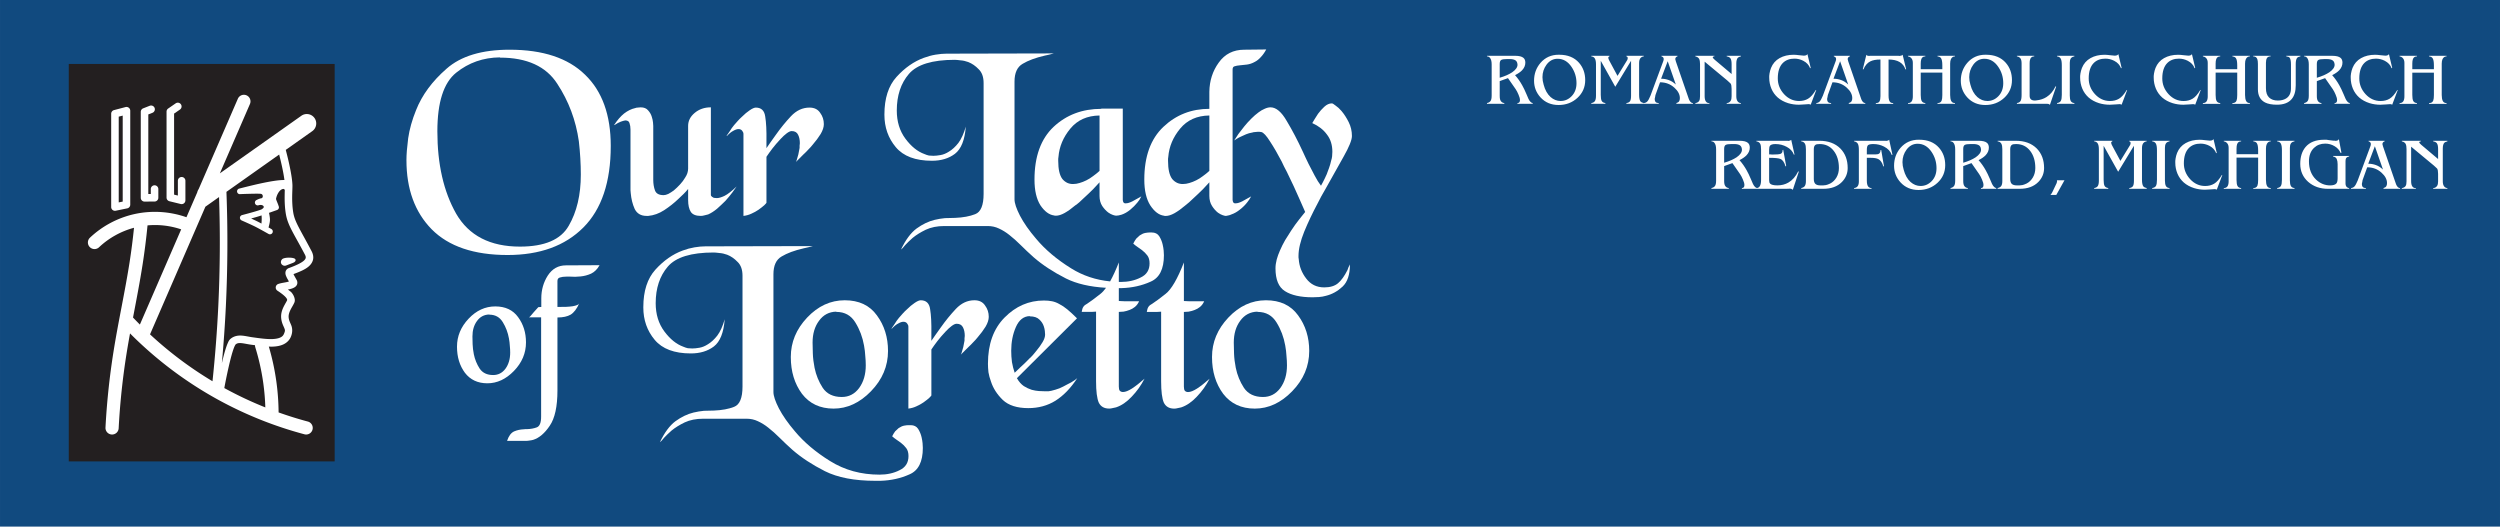 <?xml version="1.0" encoding="UTF-8"?>
<svg xmlns="http://www.w3.org/2000/svg" width="940px" height="198px" version="1.1" viewBox="0 0 331.6 69.848" xml:space="preserve">
  <rect x="-3.5527e-15" y="7.1054e-15" width="331.6" height="69.848" fill="#114a7f"></rect>
  <g transform="translate(13.512 -45.489)" fill="#fff">
    <g stroke-width=".341">
      <path d="m40.398 66.714q0-1.115 0.23-2.887 0.262-1.804 1.05-3.74 1.181-2.986 4.035-5.479 2.854-2.526 8.366-2.526 6.627 0 10.007 3.314 3.412 3.281 3.412 9.449 0 7.185-3.642 10.827-3.642 3.642-10.039 3.642-6.693 0-10.072-3.412-3.346-3.412-3.346-9.153zm12.402-13.615q-3.314 0.033-5.807 2.034-2.493 2.001-2.493 7.776 0 6.529 2.493 10.925 2.526 4.364 8.464 4.364 4.888 0 6.463-2.756 1.608-2.756 1.608-6.791 0-1.05-0.066-2.165-0.066-1.148-0.197-2.264-0.591-4.167-2.854-7.612-2.231-3.478-7.612-3.478zm15.152 8.957q0.623-0.951 1.312-1.509 0.722-0.558 1.476-0.722 0.164-0.066 0.328-0.066 0.197-0.033 0.394-0.033 0.656 0 0.984 0.394 0.361 0.394 0.492 0.853 0.131 0.394 0.164 0.755t0.033 0.459q0 0.033 0 0.033v6.135q0 0.262 0 0.492t0 0.492q0 0.787 0.23 1.411 0.23 0.623 1.148 0.623 0.262 0 0.623-0.164 0.361-0.197 0.722-0.459 0.427-0.361 0.82-0.787 0.427-0.459 0.689-0.919 0.197-0.295 0.295-0.591 0.098-0.328 0.098-0.591v-5.676q0-0.984 0.853-1.706 0.886-0.755 2.165-0.755v11.647q0 0.033 0.033 0.098 0.033 0.033 0.131 0.131 0.098 0.066 0.23 0.131 0.164 0.033 0.394 0.033 0.394 0 1.017-0.295 0.656-0.328 1.608-1.247-0.164 0.23-0.558 0.787-0.394 0.525-0.919 1.115-0.525 0.525-1.115 1.05-0.591 0.492-1.181 0.755-0.262 0.066-0.525 0.131-0.23 0.066-0.459 0.066-0.951 0-1.312-0.525-0.361-0.558-0.361-1.575v-1.476q-0.262 0.328-0.591 0.656t-0.689 0.656q-0.853 0.82-1.903 1.509-1.017 0.656-2.1 0.755-0.066 0-0.131 0-0.033 0-0.098 0-1.115 0-1.575-0.919-0.427-0.951-0.525-2.1-0.033-0.197-0.033-0.394t0-0.394v-7.644q0-0.492-0.131-0.853-0.098-0.361-0.558-0.361-0.23 0.033-0.591 0.164t-0.853 0.459zm14.914 1.444q0.197-0.262 0.427-0.623 0.23-0.394 0.558-0.787 0.262-0.295 0.492-0.558 0.262-0.295 0.558-0.558 0.525-0.525 1.017-0.853 0.525-0.361 0.82-0.361 1.083 0 1.247 1.181 0.197 1.181 0.164 3.248 0 0.23 0 0.492 0 0.23 0 0.459 0.295-0.394 0.591-0.853 0.328-0.459 0.656-0.919 0.951-1.345 2.001-2.461 1.083-1.148 2.461-1.148 0.951 0 1.411 0.689 0.492 0.656 0.492 1.509 0 0.591-0.427 1.312-0.427 0.689-1.05 1.411-0.262 0.328-0.591 0.656-0.295 0.328-0.623 0.623-0.262 0.262-0.525 0.525-0.262 0.262-0.492 0.492 0.033-0.066 0.066-0.131 0.033-0.098 0.066-0.197 0.098-0.295 0.197-0.689 0.098-0.427 0.164-0.853 0-0.164 0-0.295 0.033-0.164 0.033-0.328 0-0.656-0.23-1.115-0.23-0.492-0.853-0.492-0.262 0-0.656 0.295-0.394 0.295-0.787 0.722-0.164 0.164-0.328 0.361-0.131 0.164-0.295 0.328-0.525 0.623-0.919 1.181-0.361 0.525-0.361 0.525v6.102q0 0.033-0.295 0.328-0.295 0.262-0.755 0.591-0.427 0.295-0.951 0.525-0.492 0.23-1.05 0.295v-10.86q0-0.23-0.164-0.427-0.164-0.23-0.492-0.23-0.295 0-0.689 0.23-0.394 0.197-0.853 0.689z" aria-label="Our"></path>
      <path d="m160.56 61.793q0.098-0.164 0.295-0.492 0.197-0.328 0.459-0.722 0.361-0.492 0.82-0.919 0.492-0.459 1.017-0.459 0.131 0 0.492 0.295 0.394 0.262 0.787 0.722 0.525 0.623 0.951 1.476t0.427 1.837q0 0.787-1.115 2.756-1.083 1.968-2.428 4.331-0.262 0.459-0.525 0.919-0.23 0.459-0.492 0.951-1.017 1.903-1.772 3.74-0.755 1.87-0.755 3.215 0 0.098 0 0.197 0 0.131 0.033 0.23 0.098 1.411 0.984 2.559 0.886 1.181 2.395 1.181 1.181 0 1.837-0.558 0.656-0.558 1.247-1.739 0.066-0.164 0.131-0.361 0.098-0.197 0.197-0.394 0 2.034-0.984 2.953-0.984 0.919-2.198 1.214-0.459 0.131-0.919 0.164-0.459 0.033-0.853 0.033-2.395 0-3.675-0.82-1.247-0.787-1.247-3.018 0-0.558 0.164-1.181 0.164-0.591 0.426-1.181 0.295-0.689 0.689-1.378 0.394-0.656 0.787-1.247 0.558-0.853 1.083-1.509t0.787-0.984q0 0-0.722-1.64-0.722-1.673-1.706-3.675-0.164-0.328-0.361-0.689-0.164-0.361-0.328-0.689-0.787-1.509-1.542-2.658-0.722-1.148-1.148-1.247-0.131-0.033-0.262-0.033-0.098 0-0.23 0-0.164 0-0.361 0.033-0.164 0-0.361 0.066-0.426 0.066-0.82 0.23t-0.722 0.328q-0.295 0.131-0.492 0.262t-0.361 0.23q0.23-0.361 0.558-0.853 0.361-0.492 0.787-1.017t0.919-1.017q0.492-0.492 0.984-0.853 0.394-0.295 0.787-0.459 0.427-0.197 0.787-0.197 1.115 0 2.165 1.837 1.083 1.804 2.1 4.003 0.197 0.427 0.394 0.853 0.197 0.394 0.394 0.82 0.426 0.82 0.82 1.575t0.82 1.312q0 0 0.23-0.427t0.525-1.083q0.164-0.427 0.328-0.886 0.164-0.459 0.262-0.919 0.098-0.295 0.131-0.591 0.033-0.295 0.033-0.591 0-1.378-0.722-2.297-0.689-0.951-1.936-1.509z"></path>
      <path d="m149.98 54.673v17.356q0.033 0.262 0.131 0.361 0.131 0.098 0.295 0.066 0.328 0 0.853-0.262 0.525-0.295 1.181-0.656-0.098 0.197-0.23 0.394-0.098 0.164-0.262 0.361-0.394 0.525-0.984 0.984-0.558 0.459-1.148 0.656-0.197 0.098-0.394 0.131-0.164 0.033-0.328 0.066-0.131 0-0.426-0.098-0.295-0.098-0.623-0.328-0.427-0.328-0.787-0.886t-0.361-1.345v-1.804q-0.262 0.295-0.853 0.919-0.591 0.591-1.345 1.28-0.23 0.23-0.492 0.459-0.262 0.23-0.558 0.459-0.689 0.591-1.378 0.984-0.656 0.361-1.148 0.361-0.066 0-0.131 0-0.066 0-0.131-0.033-0.984-0.131-1.804-1.378-0.787-1.247-0.787-3.412 0-4.593 2.526-6.988t6.102-2.395v-2.264q0.033-2.198 1.247-3.871 1.214-1.706 3.379-1.706l2.92-0.033q-0.361 0.656-0.755 1.05-0.361 0.394-0.755 0.591-0.525 0.295-1.05 0.361-0.492 0.066-0.919 0.098-0.427 0.033-0.722 0.131-0.262 0.066-0.262 0.427zm-3.084 6.135q-2.461 0.033-3.871 1.739-1.411 1.706-1.575 3.74-0.033 0.131-0.033 0.262 0 0.131 0 0.262 0 1.706 0.558 2.428 0.591 0.689 1.444 0.656 0.394 0 0.82-0.131 0.459-0.131 0.919-0.361t0.886-0.558q0.459-0.328 0.853-0.689v-7.349z"></path>
      <path d="m132.56 59.89h2.854v12.139q0.033 0.262 0.131 0.361 0.131 0.098 0.295 0.066 0.328 0 0.853-0.262 0.525-0.295 1.181-0.656-0.098 0.197-0.23 0.427-0.131 0.197-0.295 0.394-0.394 0.492-0.951 0.951-0.558 0.459-1.148 0.656-0.197 0.066-0.394 0.098-0.164 0.033-0.328 0.033-0.131 0-0.427-0.098-0.295-0.098-0.623-0.328-0.427-0.328-0.787-0.853-0.361-0.558-0.361-1.345v-1.804q-0.262 0.295-0.853 0.919-0.591 0.591-1.312 1.247-0.262 0.262-0.525 0.492-0.262 0.23-0.558 0.427-0.689 0.591-1.378 0.984-0.656 0.361-1.148 0.361-0.066 0-0.131 0-0.066 0-0.131-0.033-0.984-0.131-1.804-1.345-0.787-1.247-0.787-3.412 0-4.593 2.526-6.988 2.559-2.395 6.332-2.395zm-0.23 0.919q-2.461 0.033-3.871 1.739-1.411 1.706-1.575 3.74-0.033 0.131-0.033 0.262 0 0.131 0 0.262 0 1.706 0.558 2.428 0.591 0.689 1.444 0.656 0.394 0 0.82-0.131 0.459-0.131 0.919-0.361 0.459-0.23 0.886-0.558 0.459-0.328 0.853-0.689v-7.349z"></path>
      <path d="m126.27 52.574-14.238 0.033c-0.437 0-0.919 0.044-1.444 0.131-0.525 0.087-1.05 0.229-1.575 0.426-1.312 0.481-2.515 1.323-3.609 2.526-1.072 1.181-1.608 2.844-1.608 4.987v0.033c0 1.662 0.503 3.095 1.51 4.298 1.006 1.203 2.603 1.804 4.79 1.804 1.225 0 2.242-0.306 3.051-0.919 0.831-0.634 1.313-1.837 1.444-3.609-0.262 0.919-0.591 1.64-0.984 2.165-0.394 0.503-0.809 0.886-1.247 1.148-0.372 0.241-0.743 0.394-1.115 0.459-0.372 0.066-0.689 0.098-0.951 0.098-0.197 0-0.394-0.011-0.591-0.033-0.197-0.044-0.394-0.109-0.591-0.197-0.919-0.328-1.76-1.006-2.526-2.034-0.766-1.028-1.148-2.274-1.148-3.74 0-1.99 0.535-3.609 1.607-4.856s3.095-1.87 6.07-1.87c0.175 0 0.426 0.022 0.754 0.066 0.35 0.022 0.7 0.098 1.05 0.229 0.503 0.197 0.962 0.514 1.378 0.951 0.437 0.416 0.656 1.028 0.656 1.838v14.698c0 1.509-0.372 2.406-1.116 2.69-0.722 0.284-1.607 0.449-2.657 0.492-0.437 0-0.886 0.011-1.345 0.033-0.459 0.044-0.919 0.12-1.378 0.229-0.809 0.197-1.607 0.58-2.395 1.149-0.766 0.569-1.455 1.498-2.067 2.788 0.131-0.087 0.317-0.284 0.558-0.591 0.262-0.284 0.591-0.601 0.984-0.951 0.481-0.394 1.061-0.755 1.739-1.083 0.7-0.328 1.52-0.492 2.46-0.492h5.774c0.525 0 1.017 0.109 1.476 0.328 0.481 0.219 0.941 0.503 1.378 0.853 0.503 0.394 1.006 0.842 1.509 1.345 0.525 0.525 1.093 1.061 1.706 1.608 1.181 1.028 2.614 1.968 4.298 2.821 1.411 0.705 3.186 1.114 5.315 1.236-0.248 0.341-0.492 0.614-0.732 0.798-0.744 0.591-1.334 1.028-1.772 1.313-0.219 0.109-0.383 0.24-0.492 0.393-0.109 0.153-0.186 0.383-0.23 0.689h1.378c0.153 0 0.328-0.011 0.525-0.033v9.219c0 1.356 0.121 2.308 0.361 2.855 0.262 0.525 0.722 0.787 1.378 0.787 0.153 0 0.306-0.021 0.459-0.065 0.153-0.022 0.306-0.055 0.459-0.099 0.722-0.241 1.411-0.711 2.067-1.411 0.678-0.7 1.246-1.498 1.706-2.395-0.612 0.547-1.17 0.985-1.673 1.313-0.481 0.306-0.875 0.459-1.181 0.459-0.175 0-0.317-0.055-0.427-0.164-0.087-0.109-0.131-0.295-0.131-0.558v-9.908h0.099c0.109 0 0.284-0.011 0.525-0.033 0.262-0.044 0.536-0.12 0.82-0.229 0.241-0.087 0.47-0.219 0.689-0.394 0.241-0.197 0.426-0.448 0.558-0.754h-2.001c-0.219 0-0.449-0.011-0.689-0.033v-1.706h0.371c1.4-0.044 2.679-0.328 3.838-0.853 1.181-0.503 1.772-1.673 1.772-3.51 0-0.153-0.011-0.361-0.033-0.623-0.022-0.241-0.066-0.503-0.131-0.788-0.087-0.394-0.241-0.765-0.459-1.115-0.219-0.328-0.546-0.492-0.984-0.492h-0.296c-0.153 0-0.35 0.022-0.591 0.066-0.219 0.044-0.459 0.153-0.721 0.328-0.153 0.131-0.306 0.274-0.459 0.427-0.131 0.175-0.263 0.393-0.394 0.656 0.197 0.175 0.394 0.328 0.591 0.459 0.197 0.131 0.383 0.263 0.558 0.394 0.284 0.219 0.525 0.459 0.722 0.722 0.197 0.262 0.295 0.612 0.295 1.05 0 0.875-0.393 1.498-1.181 1.87-0.766 0.394-1.652 0.591-2.658 0.591-0.081 0-0.159-0.006-0.24-0.008v-2.584c-0.395 1.013-0.78 1.846-1.156 2.517-1.891-0.188-3.615-0.76-5.166-1.73-1.903-1.181-3.456-2.493-4.659-3.937-0.919-1.072-1.629-2.089-2.132-3.051-0.481-0.941-0.722-1.662-0.722-2.165v-15.617c0-1.159 0.361-1.947 1.083-2.362 0.722-0.437 1.695-0.798 2.92-1.083 0.197-0.044 0.394-0.088 0.591-0.131s0.405-0.099 0.623-0.164z"></path>
      <path d="m147.25 92.83q0-2.92 2.165-5.216t4.987-2.297 4.265 2.001q1.476 2.001 1.476 4.724 0 3.018-2.264 5.348-2.231 2.297-4.954 2.297-2.69 0-4.199-1.968-1.476-2.001-1.476-4.856zm6.037-6.004q-1.444 0.033-2.297 1.214-0.853 1.148-0.853 2.887 0 0.525 0.033 1.444 0.033 0.919 0.23 1.903 0.295 1.444 1.083 2.658 0.82 1.214 2.526 1.214 1.411 0 2.297-1.181 0.886-1.214 0.886-3.018 0-0.591-0.066-1.247-0.033-0.656-0.164-1.378-0.295-1.673-1.148-3.051-0.853-1.411-2.526-1.411z"></path>
      <path d="m143.52 80.264v5.151q0.361 0.033 0.689 0.033 0.328 0 0.656 0t0.656 0q0.328 0 0.689 0-0.197 0.459-0.558 0.755-0.328 0.262-0.689 0.394-0.427 0.164-0.82 0.23-0.361 0.033-0.525 0.033-0.033 0-0.066 0t-0.033 0v9.908q0 0.394 0.131 0.558 0.164 0.164 0.427 0.164 0.459 0 1.181-0.459 0.755-0.492 1.673-1.312-0.689 1.345-1.706 2.395-0.984 1.05-2.067 1.411-0.23 0.066-0.459 0.098-0.23 0.066-0.459 0.066-0.984 0-1.378-0.787-0.361-0.82-0.361-2.854v-9.219q-0.295 0.033-0.525 0.033-0.23 0-0.426 0-0.23 0-0.459 0t-0.492 0q0.066-0.459 0.23-0.689 0.164-0.23 0.492-0.394 0.656-0.427 1.772-1.312 1.148-0.886 2.428-4.167z"></path>
      <path d="m117.53 93.716q0-3.871 2.198-6.102 2.231-2.264 5.216-2.264 0.591 0 1.083 0.098 0.492 0.098 0.951 0.361 0.525 0.262 1.083 0.722t1.28 1.181l-7.972 7.94q0.394 0.689 0.919 1.05 0.525 0.328 1.05 0.492 0.492 0.131 0.951 0.164 0.492 0.033 0.886 0.033 0.197 0 0.361 0 0.197-0.033 0.394-0.066 0.558-0.131 1.083-0.328 0.525-0.23 0.984-0.492 0.623-0.295 0.984-0.558 0.394-0.295 0.394-0.295-1.28 1.968-2.887 2.986-1.575 0.984-3.609 0.984-2.231 0-3.379-1.083-1.148-1.115-1.575-2.461-0.23-0.623-0.328-1.214-0.066-0.623-0.066-1.115zm5.545-6.299q-1.214 0.033-1.837 1.444-0.623 1.411-0.623 3.15 0 0.755 0.098 1.509 0.131 0.755 0.361 1.411 0.262-0.262 0.787-0.755 0.558-0.492 1.148-1.115 0.262-0.23 0.492-0.492 0.262-0.295 0.459-0.558 0.492-0.591 0.82-1.148 0.328-0.558 0.328-0.984 0-0.197-0.033-0.492t-0.131-0.591q-0.164-0.525-0.591-0.919-0.426-0.427-1.28-0.427z"></path>
      <path d="m104.74 89.057q0.197-0.262 0.427-0.623 0.23-0.394 0.558-0.787 0.262-0.295 0.492-0.558 0.262-0.295 0.558-0.558 0.525-0.525 1.017-0.853 0.525-0.361 0.82-0.361 1.083 0 1.247 1.181 0.197 1.181 0.164 3.248 0 0.23 0 0.492 0 0.23 0 0.459 0.295-0.394 0.591-0.853 0.328-0.459 0.656-0.919 0.951-1.345 2.001-2.461 1.083-1.148 2.461-1.148 0.951 0 1.411 0.689 0.492 0.656 0.492 1.509 0 0.591-0.426 1.312-0.427 0.689-1.05 1.411-0.262 0.328-0.591 0.656-0.295 0.328-0.623 0.623-0.262 0.262-0.525 0.525-0.262 0.262-0.492 0.492 0.033-0.066 0.066-0.131 0.033-0.098 0.066-0.197 0.098-0.295 0.197-0.689 0.098-0.427 0.164-0.853 0-0.164 0-0.295 0.033-0.164 0.033-0.328 0-0.656-0.23-1.115-0.23-0.492-0.853-0.492-0.262 0-0.656 0.295-0.394 0.295-0.787 0.722-0.164 0.164-0.328 0.361-0.131 0.164-0.295 0.328-0.525 0.623-0.919 1.181-0.361 0.525-0.361 0.525v6.102q0 0.033-0.295 0.328-0.295 0.262-0.755 0.591-0.427 0.295-0.951 0.525-0.492 0.23-1.05 0.295v-10.86q0-0.23-0.164-0.427-0.164-0.23-0.492-0.23-0.295 0-0.689 0.23-0.394 0.197-0.853 0.689z"></path>
      <path d="m91.381 92.83q0-2.92 2.165-5.216t4.987-2.297q2.821 0 4.265 2.001 1.476 2.001 1.476 4.724 0 3.018-2.264 5.348-2.231 2.297-4.954 2.297-2.69 0-4.199-1.968-1.476-2.001-1.476-4.856zm6.037-6.004q-1.444 0.033-2.297 1.214-0.853 1.148-0.853 2.887 0 0.525 0.033 1.444 0.033 0.919 0.23 1.903 0.295 1.444 1.083 2.658 0.82 1.214 2.526 1.214 1.411 0 2.297-1.181 0.886-1.214 0.886-3.018 0-0.591-0.066-1.247-0.033-0.656-0.164-1.378-0.295-1.673-1.148-3.051-0.853-1.411-2.526-1.411z"></path>
      <path d="m71.818 86.235q0-3.215 1.608-4.987 1.64-1.804 3.609-2.526 0.787-0.295 1.575-0.427t1.444-0.131l14.239-0.033q-0.328 0.098-0.623 0.164-0.295 0.066-0.591 0.131-1.837 0.427-2.92 1.083-1.083 0.623-1.083 2.362v15.617q0 0.755 0.722 2.165 0.755 1.444 2.132 3.051 1.804 2.165 4.659 3.937 2.887 1.804 6.562 1.804 1.509 0 2.658-0.591 1.181-0.558 1.181-1.87 0-0.656-0.295-1.05-0.295-0.394-0.722-0.722-0.262-0.197-0.558-0.394-0.295-0.197-0.591-0.459 0.197-0.394 0.394-0.656 0.23-0.23 0.459-0.427 0.394-0.262 0.722-0.328 0.361-0.066 0.591-0.066 0.098 0 0.164 0 0.098 0 0.131 0 0.656 0 0.984 0.492 0.328 0.525 0.459 1.115 0.098 0.427 0.131 0.787 0.033 0.394 0.033 0.623 0 2.756-1.772 3.51-1.739 0.787-3.839 0.853-0.197 0-0.361 0t-0.328 0q-4.134 0-6.693-1.28-2.526-1.28-4.298-2.821-0.919-0.82-1.706-1.608-0.755-0.755-1.509-1.345-0.656-0.525-1.378-0.853-0.689-0.328-1.476-0.328h-5.774q-1.411 0-2.461 0.492-1.017 0.492-1.739 1.083-0.591 0.525-0.984 0.951-0.361 0.459-0.558 0.591 0.919-1.936 2.067-2.789 1.181-0.853 2.395-1.148 0.689-0.164 1.378-0.23 0.689-0.033 1.345-0.033 1.575-0.066 2.658-0.492 1.115-0.427 1.115-2.69v-14.698q0-1.214-0.656-1.837-0.623-0.656-1.378-0.951-0.525-0.197-1.05-0.23-0.492-0.066-0.755-0.066-4.462 0-6.069 1.87t-1.608 4.856q0 2.198 1.148 3.74 1.148 1.542 2.526 2.034 0.295 0.131 0.591 0.197 0.295 0.033 0.591 0.033 0.394 0 0.951-0.098 0.558-0.098 1.115-0.459 0.656-0.394 1.247-1.148 0.591-0.787 0.984-2.165-0.197 2.658-1.444 3.609-1.214 0.919-3.051 0.919-3.281 0-4.79-1.804t-1.509-4.298z"></path>
    </g>
    <path d="m47.104 91.464q0-2.072 1.537-3.702t3.539-1.63 3.027 1.42q1.048 1.42 1.048 3.353 0 2.142-1.607 3.795-1.583 1.63-3.516 1.63-1.909 0-2.98-1.397-1.048-1.42-1.048-3.446zm4.284-4.261q-1.024 0.023-1.63 0.861-0.605 0.815-0.605 2.049 0 0.373 0.023 1.024 0.023 0.652 0.163 1.35 0.21 1.024 0.768 1.886 0.582 0.861 1.793 0.861 1.001 0 1.63-0.838 0.629-0.861 0.629-2.142 0-0.419-0.047-0.885-0.023-0.466-0.116-0.978-0.21-1.187-0.815-2.165-0.605-1.001-1.793-1.001zm9.039-1.001q1.257 0.023 2.026-0.093 0.768-0.14 0.861-0.373-0.489 1.094-1.141 1.49-0.652 0.373-1.746 0.373v9.686q0 3.19-1.024 4.68-1.001 1.49-2.189 1.863-0.256 0.07-0.489 0.093-0.256 0.047-0.489 0.047h-2.491q0.326-0.978 0.931-1.257 0.605-0.256 1.257-0.279 0.116-0.023 0.233-0.023 0.093 0 0.186 0 0.023 0 0.047 0 0.722-0.023 1.281-0.233 0.582-0.21 0.582-1.42v-13.178h-1.607q0.07-0.023 0.233-0.21 0.163-0.21 0.373-0.442 0.233-0.256 0.419-0.466 0.21-0.233 0.21-0.233l0.396-0.023v-1.141q0-1.676 0.861-3.027 0.885-1.35 2.398-1.35l4.47-0.023q-0.442 0.792-1.118 1.118-0.675 0.303-1.397 0.373-0.349 0.023-0.722 0.047-0.349 0-0.675-0.023-0.116 0-0.233 0-0.116 0-0.233 0-0.536 0-0.885 0.116-0.326 0.093-0.326 0.466v3.446z" stroke-width=".243" aria-label="of"></path>
    <path d="m185.41 55.802q1.008-0.296 1.65-0.721 0.711-0.494 0.711-1.008l-0.03-0.207q-0.059-0.247-0.247-0.375-0.257-0.168-0.751-0.168h-0.346q-0.593 0-0.79 0.119-0.198 0.119-0.198 0.543zm0 0.445v1.976q0 0.484 0.158 0.682 0.148 0.217 0.454 0.257v0.099h-2.301v-0.099q0.316-0.069 0.464-0.267 0.158-0.198 0.158-0.731v-4.139q0-0.593-0.227-0.869-0.158-0.188-0.395-0.188v-0.079h3.724q0.8 0 1.116 0.277 0.247 0.207 0.247 0.632 0 0.553-0.435 1.017-0.326 0.336-0.929 0.642 0.543 0.612 0.948 1.343 0.247 0.425 0.573 1.195l0.267 0.622q0.257 0.504 0.553 0.543v0.099h-2.025v-0.099q0.336 0 0.336-0.395 0-0.286-0.188-0.711-0.178-0.435-0.385-0.741l-1.017-1.462zm5.828 0.474q0.277 1.057 0.919 1.64 0.603 0.524 1.324 0.524 0.859 0 1.482-0.652 0.632-0.662 0.632-1.709 0-1.185-0.652-2.153-0.731-1.087-1.857-1.087-0.889 0-1.472 0.79-0.533 0.731-0.533 1.65 0 0.484 0.158 0.998zm2.074-3.971q1.679 0 2.618 1.067 0.82 0.938 0.82 2.301 0 1.403-1.027 2.351-1.027 0.948-2.509 0.948-1.472 0-2.4-1.017-0.849-0.938-0.849-2.203 0-1.363 0.849-2.361 0.938-1.087 2.42-1.087zm7.724 2.805 1.215-1.985 0.079-0.128q0.059-0.119 0.059-0.247 0-0.198-0.178-0.227v-0.079h2.311v0.079q-0.296 0.03-0.464 0.257-0.158 0.217-0.158 0.642v4.198q0 0.672 0.207 0.909 0.099 0.109 0.415 0.188v0.099h-2.311v-0.099q0.346-0.049 0.484-0.247 0.138-0.198 0.138-0.751v-4.613l-2.094 3.447-1.926-3.447v4.514q0 0.553 0.119 0.8 0.119 0.237 0.494 0.296v0.099h-1.867v-0.099q0.356-0.059 0.484-0.277 0.138-0.217 0.138-0.721v-4.119q0-0.543-0.148-0.79-0.138-0.247-0.474-0.286v-0.079h2.41v0.079q-0.138 0.03-0.168 0.188 0.02 0.099 0.089 0.267l0.178 0.336zm5.779 0.375q0.533 0 1.017 0.178 0.484 0.168 0.938 0.593l-1.077-3.092zm-0.138 0.474-0.612 1.699-0.04 0.237-0.059 0.277q0 0.257 0.128 0.405 0.138 0.138 0.405 0.138v0.099h-1.966v-0.099q0.286-0.03 0.464-0.227t0.415-0.77l1.689-4.554q0.059-0.148 0.059-0.286 0-0.277-0.296-0.356l-0.01-0.079h2.134v0.079q-0.267 0.069-0.296 0.356l0.079 0.306 1.699 4.929q0.059 0.198 0.178 0.365 0.178 0.237 0.385 0.237v0.099h-2.193v-0.099q0.267-0.079 0.365-0.237 0.099-0.158 0.099-0.415 0-0.731-0.721-1.383-0.79-0.721-1.906-0.721zm9.492-1.096v-1.324q0-0.563-0.178-0.79-0.138-0.168-0.474-0.227v-0.079h1.887v0.079q-0.316 0.079-0.415 0.188-0.198 0.227-0.198 0.77v4.327q0 0.84 0.612 0.919v0.089h-1.887v-0.089q0.375-0.04 0.543-0.336 0.109-0.198 0.109-0.583v-0.978q0-0.514-0.128-0.701l-0.425-0.395-3.023-2.509v4.573q0 0.929 0.632 0.929v0.089h-1.867v-0.089q0.365-0.079 0.494-0.277 0.069-0.099 0.099-0.257 0.03-0.158 0.03-0.385v-4.267q0-0.435-0.109-0.672-0.138-0.267-0.514-0.346v-0.079h2.529v0.079q-0.198 0-0.227 0.128 0.02 0.069 0.099 0.158l0.188 0.178zm10.49 4.07q-0.03-0.049-0.247-0.079l-0.583 0.04-0.741 0.04q-0.741 0-1.422-0.207-0.82-0.257-1.383-0.751-0.553-0.494-0.84-1.175-0.286-0.691-0.286-1.442 0-0.148 0-0.247 0-0.109 0.04-0.326 0.04-0.227 0.079-0.365 0.04-0.148 0.119-0.365 0.346-0.859 1.136-1.304 0.79-0.445 1.867-0.445 0.267 0 0.731 0.059l0.612 0.059q0.375 0 0.484-0.207l0.435 1.837-0.079 0.04q-0.237-0.642-0.909-0.988-0.553-0.286-1.166-0.286-0.948 0-1.531 0.563-0.682 0.672-0.682 2.064 0 1.175 0.83 2.084 0.84 0.909 1.995 0.909 0.691 0 1.195-0.306 0.514-0.306 1.008-1.136l0.079-0.03zm3.023-3.447q0.533 0 1.017 0.178 0.484 0.168 0.938 0.593l-1.077-3.092zm-0.138 0.474-0.612 1.699-0.04 0.237-0.059 0.277q0 0.257 0.128 0.405 0.138 0.138 0.405 0.138v0.099h-1.966v-0.099q0.286-0.03 0.464-0.227t0.415-0.77l1.689-4.554q0.059-0.148 0.059-0.286 0-0.277-0.296-0.356l-0.01-0.079h2.134v0.079q-0.267 0.069-0.296 0.356l0.079 0.306 1.699 4.929q0.059 0.198 0.178 0.365 0.178 0.237 0.385 0.237v0.099h-2.193v-0.099q0.267-0.079 0.365-0.237 0.099-0.158 0.099-0.415 0-0.731-0.721-1.383-0.79-0.721-1.906-0.721zm6.366-3.023q-0.869 0-1.363 0.257-0.573 0.296-0.899 1.057l-0.079-0.03 0.474-1.916q0.049 0.079 0.128 0.119 0.079 0.03 0.227 0.04l0.119-0.02h3.773l0.148 0.02 0.247-0.049q0.079-0.02 0.168-0.109l0.464 1.916-0.089 0.03q-0.445-1.314-2.242-1.314v4.801q0 0.603 0.198 0.83 0.138 0.148 0.415 0.148v0.099h-2.301v-0.099q0.375 0 0.494-0.237 0.119-0.237 0.119-0.682zm7.566-0.415v-0.079h2.321v0.079q-0.356 0-0.533 0.356-0.109 0.237-0.109 0.603v4.159q0 0.504 0.138 0.79 0.148 0.286 0.504 0.286v0.099h-2.321v-0.099q0.425 0 0.553-0.336 0.089-0.227 0.089-0.741v-2.963h-2.865v2.963q0 0.553 0.128 0.8 0.138 0.247 0.484 0.277v0.099h-2.301v-0.099q0.326 0 0.494-0.237 0.148-0.237 0.148-0.652v-4.445q0-0.405-0.207-0.632-0.079-0.089-0.188-0.148-0.109-0.059-0.247-0.079v-0.079h2.301v0.079q-0.405 0-0.533 0.365-0.079 0.217-0.079 0.593v0.741h2.865v-0.524q0-0.691-0.178-0.948-0.128-0.188-0.464-0.227zm4.366 3.754q0.277 1.057 0.919 1.64 0.603 0.524 1.324 0.524 0.859 0 1.482-0.652 0.632-0.662 0.632-1.709 0-1.185-0.652-2.153-0.731-1.087-1.857-1.087-0.889 0-1.472 0.79-0.533 0.731-0.533 1.65 0 0.484 0.158 0.998zm2.074-3.971q1.679 0 2.618 1.067 0.82 0.938 0.82 2.301 0 1.403-1.027 2.351-1.027 0.948-2.509 0.948-1.472 0-2.4-1.017-0.849-0.938-0.849-2.203 0-1.363 0.849-2.361 0.938-1.087 2.42-1.087zm9.3 4.228-0.83 2.42q-0.04-0.059-0.128-0.099-0.079-0.04-0.227-0.04h-4.02v-0.099q0.356-0.059 0.484-0.277 0.138-0.227 0.138-0.8v-4.178q0-0.474-0.158-0.682-0.158-0.207-0.464-0.257v-0.079h2.301v0.079q-0.464 0-0.573 0.494-0.04 0.168-0.04 0.445v4.297q0 0.622 0.701 0.622l0.198-0.02q0.77-0.079 1.343-0.445 0.751-0.474 1.195-1.422zm0.119-4.089h2.301v0.079q-0.365 0.069-0.494 0.296-0.119 0.217-0.119 0.563v4.336q0 0.474 0.128 0.721 0.138 0.247 0.484 0.277v0.099h-2.301v-0.099q0.385-0.069 0.504-0.296 0.128-0.237 0.128-0.8v-3.921q0-0.612-0.138-0.869-0.138-0.267-0.494-0.306zm8.564 6.49q-0.03-0.049-0.247-0.079l-0.583 0.04-0.741 0.04q-0.741 0-1.422-0.207-0.82-0.257-1.383-0.751-0.553-0.494-0.84-1.175-0.286-0.691-0.286-1.442 0-0.148 0-0.247 0-0.109 0.04-0.326 0.04-0.227 0.079-0.365 0.04-0.148 0.119-0.365 0.346-0.859 1.136-1.304 0.79-0.445 1.867-0.445 0.267 0 0.731 0.059l0.612 0.059q0.375 0 0.484-0.207l0.435 1.837-0.079 0.04q-0.237-0.642-0.909-0.988-0.553-0.286-1.166-0.286-0.948 0-1.531 0.563-0.682 0.672-0.682 2.064 0 1.175 0.83 2.084 0.84 0.909 1.995 0.909 0.691 0 1.195-0.306 0.514-0.306 1.008-1.136l0.079-0.03zm9.759 0q-0.03-0.049-0.247-0.079l-0.583 0.04-0.741 0.04q-0.741 0-1.422-0.207-0.82-0.257-1.383-0.751-0.553-0.494-0.84-1.175-0.286-0.691-0.286-1.442 0-0.148 0-0.247 0-0.109 0.04-0.326 0.04-0.227 0.079-0.365 0.04-0.148 0.119-0.365 0.346-0.859 1.136-1.304t1.867-0.445q0.267 0 0.731 0.059l0.612 0.059q0.375 0 0.484-0.207l0.435 1.837-0.079 0.04q-0.237-0.642-0.909-0.988-0.553-0.286-1.166-0.286-0.948 0-1.531 0.563-0.682 0.672-0.682 2.064 0 1.175 0.83 2.084 0.84 0.909 1.995 0.909 0.691 0 1.195-0.306 0.514-0.306 1.008-1.136l0.079-0.03zm4.934-6.411v-0.079h2.321v0.079q-0.356 0-0.533 0.356-0.109 0.237-0.109 0.603v4.159q0 0.504 0.138 0.79 0.148 0.286 0.504 0.286v0.099h-2.321v-0.099q0.425 0 0.553-0.336 0.089-0.227 0.089-0.741v-2.963h-2.865v2.963q0 0.553 0.128 0.8 0.138 0.247 0.484 0.277v0.099h-2.301v-0.099q0.326 0 0.494-0.237 0.148-0.237 0.148-0.652v-4.445q0-0.405-0.207-0.632-0.079-0.089-0.188-0.148-0.109-0.059-0.247-0.079v-0.079h2.301v0.079q-0.405 0-0.533 0.365-0.079 0.217-0.079 0.593v0.741h2.865v-0.524q0-0.691-0.178-0.948-0.128-0.188-0.464-0.227zm2.761-0.079h2.311v0.079q-0.346 0-0.484 0.217t-0.138 0.622v3.388q0 0.82 0.415 1.225 0.425 0.405 1.156 0.405 0.652 0 1.087-0.267 0.662-0.395 0.662-1.363v-3.151q0-0.701-0.198-0.929-0.109-0.109-0.425-0.148v-0.079h1.877v0.079q-0.326 0.059-0.445 0.207-0.178 0.227-0.178 0.81v2.815q0 1.205-0.543 1.837-0.622 0.741-1.946 0.741-0.998 0-1.58-0.296-0.948-0.494-0.948-1.748v-3.368q0-0.415-0.079-0.632-0.128-0.365-0.543-0.365zm8.44 2.914q1.008-0.296 1.65-0.721 0.711-0.494 0.711-1.008l-0.03-0.207q-0.059-0.247-0.247-0.375-0.257-0.168-0.751-0.168h-0.346q-0.593 0-0.79 0.119-0.198 0.119-0.198 0.543zm0 0.445v1.976q0 0.484 0.158 0.682 0.148 0.217 0.454 0.257v0.099h-2.301v-0.099q0.316-0.069 0.464-0.267 0.158-0.198 0.158-0.731v-4.139q0-0.593-0.227-0.869-0.158-0.188-0.395-0.188v-0.079h3.724q0.8 0 1.116 0.277 0.247 0.207 0.247 0.632 0 0.553-0.435 1.017-0.326 0.336-0.929 0.642 0.543 0.612 0.948 1.343 0.247 0.425 0.573 1.195l0.267 0.622q0.257 0.504 0.553 0.543v0.099h-2.025v-0.099q0.336 0 0.336-0.395 0-0.286-0.188-0.711-0.178-0.435-0.385-0.741l-1.017-1.462zm9.996 3.131q-0.03-0.049-0.247-0.079l-0.583 0.04-0.741 0.04q-0.741 0-1.422-0.207-0.82-0.257-1.383-0.751-0.553-0.494-0.84-1.175-0.286-0.691-0.286-1.442 0-0.148 0-0.247 0-0.109 0.04-0.326 0.04-0.227 0.079-0.365 0.04-0.148 0.119-0.365 0.346-0.859 1.136-1.304t1.867-0.445q0.267 0 0.731 0.059l0.612 0.059q0.375 0 0.484-0.207l0.435 1.837-0.079 0.04q-0.237-0.642-0.909-0.988-0.553-0.286-1.166-0.286-0.948 0-1.531 0.563-0.682 0.672-0.682 2.064 0 1.175 0.83 2.084 0.84 0.909 1.995 0.909 0.691 0 1.195-0.306 0.514-0.306 1.008-1.136l0.079-0.03zm4.89-6.411v-0.079h2.321v0.079q-0.356 0-0.533 0.356-0.109 0.237-0.109 0.603v4.159q0 0.504 0.138 0.79 0.148 0.286 0.504 0.286v0.099h-2.321v-0.099q0.425 0 0.553-0.336 0.089-0.227 0.089-0.741v-2.963h-2.865v2.963q0 0.553 0.128 0.8 0.138 0.247 0.484 0.277v0.099h-2.301v-0.099q0.326 0 0.494-0.237 0.148-0.237 0.148-0.652v-4.445q0-0.405-0.207-0.632-0.079-0.089-0.188-0.148-0.109-0.059-0.247-0.079v-0.079h2.301v0.079q-0.405 0-0.533 0.365-0.079 0.217-0.079 0.593v0.741h2.865v-0.524q0-0.691-0.178-0.948-0.128-0.188-0.464-0.227z" stroke-width=".265" aria-label="ROMAN CATHOLIC CHURCH"></path>
    <path d="m215.18 67.074q1.008-0.296 1.65-0.721 0.711-0.494 0.711-1.008l-0.03-0.207q-0.059-0.247-0.247-0.375-0.257-0.168-0.751-0.168h-0.346q-0.593 0-0.79 0.119-0.198 0.119-0.198 0.543zm0 0.445v1.976q0 0.484 0.158 0.682 0.148 0.217 0.454 0.257v0.099h-2.301v-0.099q0.316-0.069 0.464-0.267 0.158-0.198 0.158-0.731v-4.139q0-0.593-0.227-0.869-0.158-0.188-0.395-0.188v-0.079h3.724q0.8 0 1.116 0.277 0.247 0.207 0.247 0.632 0 0.553-0.435 1.017-0.326 0.336-0.929 0.642 0.543 0.612 0.948 1.343 0.247 0.425 0.573 1.195l0.267 0.622q0.257 0.504 0.553 0.543v0.099h-2.025v-0.099q0.336 0 0.336-0.395 0-0.286-0.188-0.711-0.178-0.435-0.385-0.741l-1.017-1.462zm5.966-1.551h0.198l0.207 0.02q0.869 0 1.126-0.099 0.257-0.109 0.257-0.494l0.079-0.04 0.395 2.163-0.089 0.04q-0.227-0.8-0.682-0.988-0.346-0.148-1.492-0.148v2.934q0 0.356 0.128 0.484 0.227 0.237 0.968 0.237 0.82 0 1.462-0.375 0.8-0.464 1.294-1.472l0.089 0.02-0.8 2.42q-0.158-0.158-0.375-0.158l-0.504 0.02h-3.951v-0.099q0.622 0 0.622-1.077v-4.02q0-0.533-0.099-0.741-0.128-0.296-0.524-0.356v-0.079h4.139l0.119 0.02 0.207-0.049 0.158-0.089 0.435 1.946-0.079 0.02q-0.257-0.672-0.948-1.037-0.682-0.375-1.501-0.375-0.563 0-0.731 0.227-0.049 0.069-0.079 0.198-0.03 0.128-0.03 0.316zm4.257 4.465q0.356-0.079 0.484-0.286 0.138-0.217 0.138-0.652v-4.218q0-0.474-0.119-0.711-0.148-0.286-0.504-0.326v-0.079h2.41q1.758 0 2.785 1.027 0.968 0.988 0.968 2.588 0 1.067-0.761 1.847-0.889 0.909-2.479 0.909h-2.924zm1.669-1.205q0 0.464 0.217 0.662 0.217 0.188 0.642 0.188h0.109q0.128 0 0.277 0 0.158-0.01 0.365-0.04 0.207-0.04 0.563-0.207 0.504-0.257 0.83-0.8 0.326-0.553 0.326-1.254 0-1.383-0.672-2.262-0.701-0.919-1.877-0.919-0.415 0-0.553 0.099-0.227 0.148-0.227 0.583zm7.033-3.26h1.156q0.326 0 0.464-0.099 0.188-0.128 0.188-0.454l0.099-0.04 0.365 2.163-0.089 0.02q-0.198-0.711-0.642-0.958-0.326-0.178-1.008-0.178h-0.533v3.013q0 0.553 0.168 0.78 0.128 0.188 0.464 0.237v0.079h-2.321v-0.099q0.632-0.059 0.632-0.869v-4.188q0-0.603-0.148-0.84-0.148-0.237-0.484-0.296v-0.079h4.159l0.099 0.02 0.227-0.049q0.079-0.02 0.168-0.109l0.435 2.005-0.089 0.02q-0.237-0.711-1.027-1.116-0.662-0.336-1.403-0.336-0.553 0-0.721 0.148-0.158 0.148-0.158 0.632zm4.885 2.025q0.277 1.057 0.919 1.64 0.603 0.524 1.324 0.524 0.859 0 1.482-0.652 0.632-0.662 0.632-1.709 0-1.185-0.652-2.153-0.731-1.087-1.857-1.087-0.889 0-1.472 0.79-0.533 0.731-0.533 1.65 0 0.484 0.158 0.998zm2.074-3.971q1.679 0 2.618 1.067 0.82 0.938 0.82 2.301 0 1.403-1.027 2.351t-2.509 0.948q-1.472 0-2.4-1.017-0.849-0.938-0.849-2.203 0-1.363 0.849-2.361 0.938-1.087 2.42-1.087zm5.828 3.052q1.008-0.296 1.65-0.721 0.711-0.494 0.711-1.008l-0.03-0.207q-0.059-0.247-0.247-0.375-0.257-0.168-0.751-0.168h-0.346q-0.593 0-0.79 0.119-0.198 0.119-0.198 0.543zm0 0.445v1.976q0 0.484 0.158 0.682 0.148 0.217 0.454 0.257v0.099h-2.301v-0.099q0.316-0.069 0.464-0.267 0.158-0.198 0.158-0.731v-4.139q0-0.593-0.227-0.869-0.158-0.188-0.395-0.188v-0.079h3.724q0.8 0 1.116 0.277 0.247 0.207 0.247 0.632 0 0.553-0.435 1.017-0.326 0.336-0.929 0.642 0.543 0.612 0.948 1.343 0.247 0.425 0.573 1.195l0.267 0.622q0.257 0.504 0.553 0.543v0.099h-2.025v-0.099q0.336 0 0.336-0.395 0-0.286-0.188-0.711-0.178-0.435-0.385-0.741l-1.017-1.462zm4.563 2.914q0.356-0.079 0.484-0.286 0.138-0.217 0.138-0.652v-4.218q0-0.474-0.119-0.711-0.148-0.286-0.504-0.326v-0.079h2.41q1.758 0 2.785 1.027 0.968 0.988 0.968 2.588 0 1.067-0.761 1.847-0.889 0.909-2.479 0.909h-2.924zm1.669-1.205q0 0.464 0.217 0.662 0.217 0.188 0.642 0.188h0.109q0.128 0 0.277 0 0.158-0.01 0.365-0.04 0.207-0.04 0.563-0.207 0.504-0.257 0.83-0.8 0.326-0.553 0.326-1.254 0-1.383-0.672-2.262-0.701-0.919-1.877-0.919-0.415 0-0.553 0.099-0.227 0.148-0.227 0.583zm5.334 2.114q0.119-0.109 0.257-0.375l0.257-0.543 0.316-0.662q0.049-0.148 0.049-0.227v-0.059l-0.01-0.049-0.03-0.03h1.027l-1.087 1.946zm9.28-4.514 1.215-1.985 0.079-0.128q0.059-0.119 0.059-0.247 0-0.198-0.178-0.227v-0.079h2.311v0.079q-0.296 0.03-0.464 0.257-0.158 0.217-0.158 0.642v4.198q0 0.672 0.207 0.909 0.099 0.109 0.415 0.188v0.099h-2.311v-0.099q0.346-0.049 0.484-0.247 0.138-0.198 0.138-0.751v-4.613l-2.094 3.447-1.926-3.447v4.514q0 0.553 0.119 0.8 0.119 0.237 0.494 0.296v0.099h-1.867v-0.099q0.356-0.059 0.484-0.277 0.138-0.217 0.138-0.721v-4.119q0-0.543-0.148-0.79-0.138-0.247-0.474-0.286v-0.079h2.41v0.079q-0.138 0.03-0.168 0.188 0.02 0.099 0.089 0.267l0.178 0.336zm4.218-2.667h2.301v0.079q-0.365 0.069-0.494 0.296-0.119 0.217-0.119 0.563v4.336q0 0.474 0.128 0.721 0.138 0.247 0.484 0.277v0.099h-2.301v-0.099q0.385-0.069 0.504-0.296 0.128-0.237 0.128-0.8v-3.921q0-0.612-0.138-0.869-0.138-0.267-0.494-0.306zm8.564 6.49q-0.03-0.049-0.247-0.079l-0.583 0.04-0.741 0.04q-0.741 0-1.422-0.207-0.82-0.257-1.383-0.751-0.553-0.494-0.84-1.175-0.286-0.691-0.286-1.442 0-0.148 0-0.247 0-0.109 0.04-0.326 0.04-0.227 0.079-0.365 0.04-0.148 0.119-0.365 0.346-0.859 1.136-1.304t1.867-0.445q0.267 0 0.731 0.059l0.612 0.059q0.375 0 0.484-0.207l0.435 1.837-0.079 0.04q-0.237-0.642-0.909-0.988-0.553-0.286-1.166-0.286-0.948 0-1.531 0.563-0.682 0.672-0.682 2.064 0 1.175 0.83 2.084 0.84 0.909 1.995 0.909 0.691 0 1.195-0.306 0.514-0.306 1.008-1.136l0.079-0.03zm4.845-6.411v-0.079h2.321v0.079q-0.356 0-0.533 0.356-0.109 0.237-0.109 0.603v4.159q0 0.504 0.138 0.79 0.148 0.286 0.504 0.286v0.099h-2.321v-0.099q0.425 0 0.553-0.336 0.089-0.227 0.089-0.741v-2.963h-2.865v2.963q0 0.553 0.128 0.8 0.138 0.247 0.484 0.277v0.099h-2.301v-0.099q0.326 0 0.494-0.237 0.148-0.237 0.148-0.652v-4.445q0-0.405-0.207-0.632-0.079-0.089-0.188-0.148-0.109-0.059-0.247-0.079v-0.079h2.301v0.079q-0.405 0-0.533 0.365-0.079 0.217-0.079 0.593v0.741h2.865v-0.524q0-0.691-0.178-0.948-0.128-0.188-0.464-0.227zm3.166-0.079h2.301v0.079q-0.365 0.069-0.494 0.296-0.119 0.217-0.119 0.563v4.336q0 0.474 0.128 0.721 0.138 0.247 0.484 0.277v0.099h-2.301v-0.099q0.385-0.069 0.504-0.296 0.128-0.237 0.128-0.8v-3.921q0-0.612-0.138-0.869-0.138-0.267-0.494-0.306zm8.189-0.207 0.336 1.798-0.109 0.02q-0.247-0.573-0.81-0.899-0.563-0.336-1.235-0.336-0.889 0-1.482 0.563-0.672 0.642-0.672 1.788 0 1.521 0.948 2.43 0.82 0.761 1.857 0.761 0.603 0 0.83-0.257 0.168-0.198 0.168-0.701v-1.857q0-0.405-0.119-0.682-0.119-0.277-0.484-0.336v-0.079h2.134v0.079q-0.316 0.049-0.425 0.257-0.059 0.119-0.059 0.385v2.924q0 0.316 0.158 0.474 0.109 0.109 0.326 0.168v0.079h-2.805q-1.58 0-2.637-0.929-1.047-0.938-1.047-2.381 0-1.393 0.701-2.232 0.82-0.968 2.46-0.968 0.168 0 0.336 0 0.168 0.03 0.237 0.04l0.622 0.079h0.168l0.188 0.03q0.138-0.01 0.207-0.04 0.079-0.03 0.207-0.178zm3.892 3.25q0.533 0 1.017 0.178 0.484 0.168 0.938 0.593l-1.077-3.092zm-0.138 0.474-0.612 1.699-0.04 0.237-0.059 0.277q0 0.257 0.128 0.405 0.138 0.138 0.405 0.138v0.099h-1.966v-0.099q0.286-0.03 0.464-0.227t0.415-0.77l1.689-4.554q0.059-0.148 0.059-0.286 0-0.277-0.296-0.356l-0.01-0.079h2.134v0.079q-0.267 0.069-0.296 0.356l0.079 0.306 1.699 4.929q0.059 0.198 0.178 0.365 0.178 0.237 0.385 0.237v0.099h-2.193v-0.099q0.267-0.079 0.365-0.237 0.099-0.158 0.099-0.415 0-0.731-0.721-1.383-0.79-0.721-1.906-0.721zm9.404-1.096v-1.324q0-0.563-0.178-0.79-0.138-0.168-0.474-0.227v-0.079h1.887v0.079q-0.316 0.079-0.415 0.188-0.198 0.227-0.198 0.77v4.327q0 0.84 0.612 0.919v0.089h-1.887v-0.089q0.375-0.04 0.543-0.336 0.109-0.198 0.109-0.583v-0.978q0-0.514-0.128-0.701l-0.425-0.395-3.023-2.509v4.573q0 0.929 0.632 0.929v0.089h-1.867v-0.089q0.365-0.079 0.494-0.277 0.069-0.099 0.099-0.257 0.03-0.158 0.03-0.385v-4.267q0-0.435-0.109-0.672-0.138-0.267-0.514-0.346v-0.079h2.529v0.079q-0.198 0-0.227 0.128 0.02 0.069 0.099 0.158l0.188 0.178z" stroke-width=".265" aria-label="REDFORD, MICHIGAN"></path>
  </g>
  <rect x="9.119" y="8.484" width="35.271" height="52.718" fill="#231f20"></rect>
  <g transform="translate(13.512 -45.489)" fill="#fff" stroke-linecap="round">
    <path d="m18.855 58.06a0.875 0.875 0 0 0-0.336 0.061 0.875 0.875 0 0 0-0.483 0.467l-5.198 11.981c-0.089 0.131-0.152 0.277-0.186 0.429l-1.434 3.305c-0.997-0.35-2.037-0.574-3.087-0.666v-5.1e-4c-1.279-0.111-2.573-0.029-3.83 0.252-2.196 0.492-4.245 1.581-5.881 3.127a0.875 0.875 0 0 0-0.035 1.236 0.875 0.875 0 0 0 1.238 0.036c1.298-1.227 2.915-2.126 4.641-2.587-0.158 1.531-0.352 3.058-0.589 4.578-0.61 3.915-1.489 7.823-2.125 11.811-0.534 3.349-0.892 6.726-1.071 10.113a0.875 0.875 0 0 0 0.828 0.92 0.875 0.875 0 0 0 0.92-0.828c0.175-3.325 0.526-6.641 1.051-9.93 0.141-0.884 0.296-1.767 0.457-2.651 3.443 3.463 7.381 6.431 11.661 8.782 3.62 1.988 7.479 3.535 11.471 4.598a0.875 0.875 0 0 0 1.072-0.619 0.875 0.875 0 0 0-0.621-1.072c-1.309-0.348-2.602-0.755-3.877-1.209-0.011-1.37-0.11-2.739-0.298-4.096-0.216-1.568-0.55-3.118-0.998-4.636 0.177 5e-3 0.355 0.011 0.529 4e-3 0.478-0.02 0.94-0.092 1.36-0.278 0.419-0.186 0.797-0.506 1.006-0.963 0.294-0.643 0.23-1.21 0.076-1.598-0.153-0.388-0.308-0.616-0.344-1.053-0.032-0.377 0.131-0.783 0.338-1.166 0.104-0.192 0.215-0.371 0.309-0.554 0.094-0.184 0.215-0.367 0.16-0.694-0.043-0.256-0.169-0.58-0.437-0.889-0.096-0.11-0.333-0.259-0.467-0.377 0.087-0.019 0.12-0.023 0.204-0.043 0.238-0.059 0.461-0.116 0.683-0.256 0.111-0.07 0.238-0.17 0.318-0.356 0.081-0.186 0.052-0.44-0.037-0.599-0.181-0.323-0.342-0.604-0.428-0.793 0.835-0.316 1.575-0.616 2.047-1.043 0.269-0.244 0.481-0.547 0.552-0.906 0.071-0.359-0.012-0.736-0.195-1.086-1.456-2.78-2.212-3.842-2.424-5.062-0.135-0.778-0.161-1.567-0.154-2.235 7e-3 -0.668 0.05-1.185 0.031-1.549-0.012-0.233-0.036-0.483-0.07-0.744-0.174-1.342-0.579-2.966-0.813-3.85l3.514-2.485c0.564-0.399 0.697-1.178 0.299-1.742-0.191-0.271-0.482-0.455-0.809-0.512-0.327-0.056-0.662 0.019-0.933 0.211l-10.811 7.64 3.991-9.2a0.875 0.875 0 0 0-0.453-1.15 0.875 0.875 0 0 0-0.334-0.072zm4.661 7.929c0.233 0.916 0.553 2.261 0.696 3.36 9.5e-4 7e-3 1e-3 0.013 2e-3 0.02-0.03-6.5e-4 -0.059-1e-3 -0.09-2e-3v5.1e-4c-0.707-2e-3 -1.784 0.176-3.122 0.464-1.041 0.224-2.784 0.672-2.784 0.672-0.201 0.048-0.325 0.25-0.277 0.451 0.047 0.202 0.249 0.327 0.451 0.28 0 0 2.378-0.092 2.702-0.034 0.324 0.058 0.332 0.547 0.047 0.591-0.285 0.044-0.591 0.213-0.591 0.213-0.196 0.068-0.299 0.282-0.23 0.478 0.068 0.196 0.283 0.299 0.479 0.23 0 0 0.377-0.121 0.592 0.07 0.257 0.229-0.144 0.422-0.228 0.491-0.18 0.061-0.35 0.118-0.485 0.161-0.703 0.225-2.039 0.571-2.077 0.581-5.5e-4 1.4e-4 -0.013 3e-3 -0.013 3e-3a0.375 0.375 0 0 0-0.047 0.021 0.375 0.375 0 0 0-0.054 0.024 0.375 0.375 0 0 0-0.045 0.037 0.375 0.375 0 0 0-0.044 0.039 0.375 0.375 0 0 0-0.03 0.046 0.375 0.375 0 0 0-0.029 0.046 0.375 0.375 0 0 0-2e-3 7e-3 0.375 0.375 0 0 0-0.013 0.052 0.375 0.375 0 0 0-0.014 0.062 0.375 0.375 0 0 0 4e-3 0.06 0.375 0.375 0 0 0 6e-3 0.056 0.375 0.375 0 0 0 5.2e-4 7e-3 0.375 0.375 0 0 0 0.021 0.048 0.375 0.375 0 0 0 0.023 0.053 0.375 0.375 0 0 0 0.038 0.046 0.375 0.375 0 0 0 0.038 0.043 0.375 0.375 0 0 0 0.051 0.033 0.375 0.375 0 0 0 0.042 0.027s0.012 5e-3 0.013 6e-3c0.038 0.017 1.18 0.516 1.751 0.801 0.579 0.289 1.814 0.989 1.814 0.989a0.375 0.375 0 0 0 0.51-0.143 0.375 0.375 0 0 0-0.141-0.512s-0.165-0.093-0.376-0.21c0.01-0.032 0.052-0.172 0.097-0.368 0.05-0.22 0.106-0.475 0.091-0.756-0.015-0.28-0.078-0.604-0.124-0.811 0.568-0.198 1.067-0.377 1.067-0.377a0.375 0.375 0 0 0 0.228-0.479 0.375 0.375 0 0 0-0.017-0.032c-0.072-0.29-0.338-0.819-0.346-0.968 0.101-0.553 0.416-1.11 0.78-1.268 0.228-0.099 0.326-0.031 0.382 0.097-9e-3 0.268-0.014 0.425-0.018 0.806-7e-3 0.7 0.017 1.55 0.168 2.418 0.261 1.503 1.089 2.611 2.525 5.354 0.109 0.208 0.117 0.331 0.098 0.43-0.02 0.099-0.08 0.212-0.242 0.359-0.325 0.295-1.037 0.639-2.008 0.99-0.121 0.044-0.254 0.14-0.334 0.266-0.08 0.126-0.103 0.259-0.104 0.365-2e-3 0.212 0.059 0.354 0.124 0.504 0.087 0.203 0.217 0.421 0.34 0.635-0.065 0.022-0.084 0.035-0.17 0.056-0.394 0.097-0.874 0.143-1.252 0.28a0.5 0.5 0 0 0-0.105 0.888c0.603 0.396 0.937 0.683 1.105 0.877 0.14 0.162 0.17 0.243 0.191 0.34-5e-3 0.02-0.015 0.069-0.048 0.133-0.066 0.13-0.179 0.316-0.297 0.535-0.237 0.438-0.513 1.026-0.455 1.723 0.054 0.65 0.305 1.072 0.41 1.338s0.152 0.358-0.056 0.814c-0.101 0.221-0.251 0.355-0.5 0.465s-0.597 0.174-0.998 0.191c-0.802 0.034-1.795-0.118-2.654-0.235-0.488-0.066-0.942-0.186-1.418-0.222-0.476-0.037-1.014 0.039-1.463 0.398-0.238 0.19-0.314 0.39-0.422 0.64-0.109 0.25-0.211 0.55-0.314 0.889-0.156 0.511-0.306 1.114-0.45 1.726 0.23-2.523 0.41-5.049 0.531-7.58 0.241-5.043 0.265-10.097 0.075-15.142zm-7.974 5.638c0.163 4.8 0.131 9.607-0.098 14.404-0.16 3.349-0.42 6.693-0.771 10.028-2.969-1.776-5.752-3.865-8.287-6.22l7.345-16.931zm5.64 2.432c0.032 0.367 0.022 0.715-0.017 1.084-0.196-0.105-0.384-0.204-0.536-0.28-0.232-0.116-0.536-0.257-0.831-0.391 0.382-0.105 0.793-0.221 1.107-0.322 0.083-0.026 0.178-0.058 0.278-0.091zm-14.031 1.28c1.144 0.013 2.287 0.207 3.369 0.573l-5.479 12.629c-0.307-0.308-0.611-0.619-0.909-0.934 0.445-2.337 0.903-4.683 1.273-7.059 0.267-1.714 0.482-3.437 0.651-5.163 0.364-0.033 0.73-0.049 1.095-0.044zm11.099 15.654c0.07-2e-3 0.147 1e-3 0.233 8e-3 0.345 0.027 0.805 0.141 1.361 0.217 0.143 0.019 0.315 0.04 0.468 0.061a0.875 0.875 0 0 0 0.038 0.279c0.483 1.56 0.839 3.158 1.062 4.775 0.146 1.059 0.235 2.127 0.268 3.196-1.863-0.745-3.682-1.602-5.441-2.568 0.106-0.569 0.27-1.422 0.508-2.493 0.178-0.798 0.376-1.611 0.568-2.244 0.096-0.317 0.194-0.59 0.278-0.783 0.084-0.193 0.193-0.308 0.129-0.256 0.168-0.134 0.317-0.185 0.527-0.191z" color="#000000" style="-inkscape-stroke:none"></path>
    <g stroke-linejoin="round">
      <path d="m24.066 79.775c-0.258 0.098-0.388 0.387-0.29 0.645 0.098 0.258 0.387 0.388 0.645 0.29l0.939-0.358c0.258-0.098 0.419-0.288 0.294-0.493-0.125-0.205-1.078-0.279-1.588-0.085z" color="#000000" style="-inkscape-stroke:none"></path>
      <path d="m3.137 59.691-1.529 0.402a0.5 0.5 0 0 0-0.373 0.484v12.373a0.5 0.5 0 0 0 0.602 0.49l1.529-0.314a0.5 0.5 0 0 0 0.398-0.49v-12.463a0.5 0.5 0 0 0-0.627-0.482zm-0.373 1.133v11.404l-0.529 0.109v-11.375z" color="#000000" style="-inkscape-stroke:none"></path>
      <path d="m6.344 59.519-0.869 0.342a0.5 0.5 0 0 0-0.316 0.465v11.402a0.5 0.5 0 0 0 0.502 0.5l1.33-8e-3a0.5 0.5 0 0 0 0.498-0.5v-1.154a0.5 0.5 0 0 0-0.5-0.5 0.5 0.5 0 0 0-0.5 0.5v0.656l-0.33 2e-3v-10.557l0.551-0.217a0.5 0.5 0 0 0 0.283-0.648 0.5 0.5 0 0 0-0.648-0.283z" color="#000000" style="-inkscape-stroke:none"></path>
      <path d="m10.164 59.117a0.5 0.5 0 0 0-0.375 0.08l-0.994 0.686a0.5 0.5 0 0 0-0.217 0.412v11.402a0.5 0.5 0 0 0 0.381 0.484l1.502 0.369a0.5 0.5 0 0 0 0.619-0.486v-2.598a0.5 0.5 0 0 0-0.5-0.5 0.5 0.5 0 0 0-0.5 0.5v1.961l-0.502-0.123v-10.748l0.779-0.535a0.5 0.5 0 0 0 0.127-0.695 0.5 0.5 0 0 0-0.32-0.209z" color="#000000" style="-inkscape-stroke:none"></path>
    </g>
  </g>
</svg>
